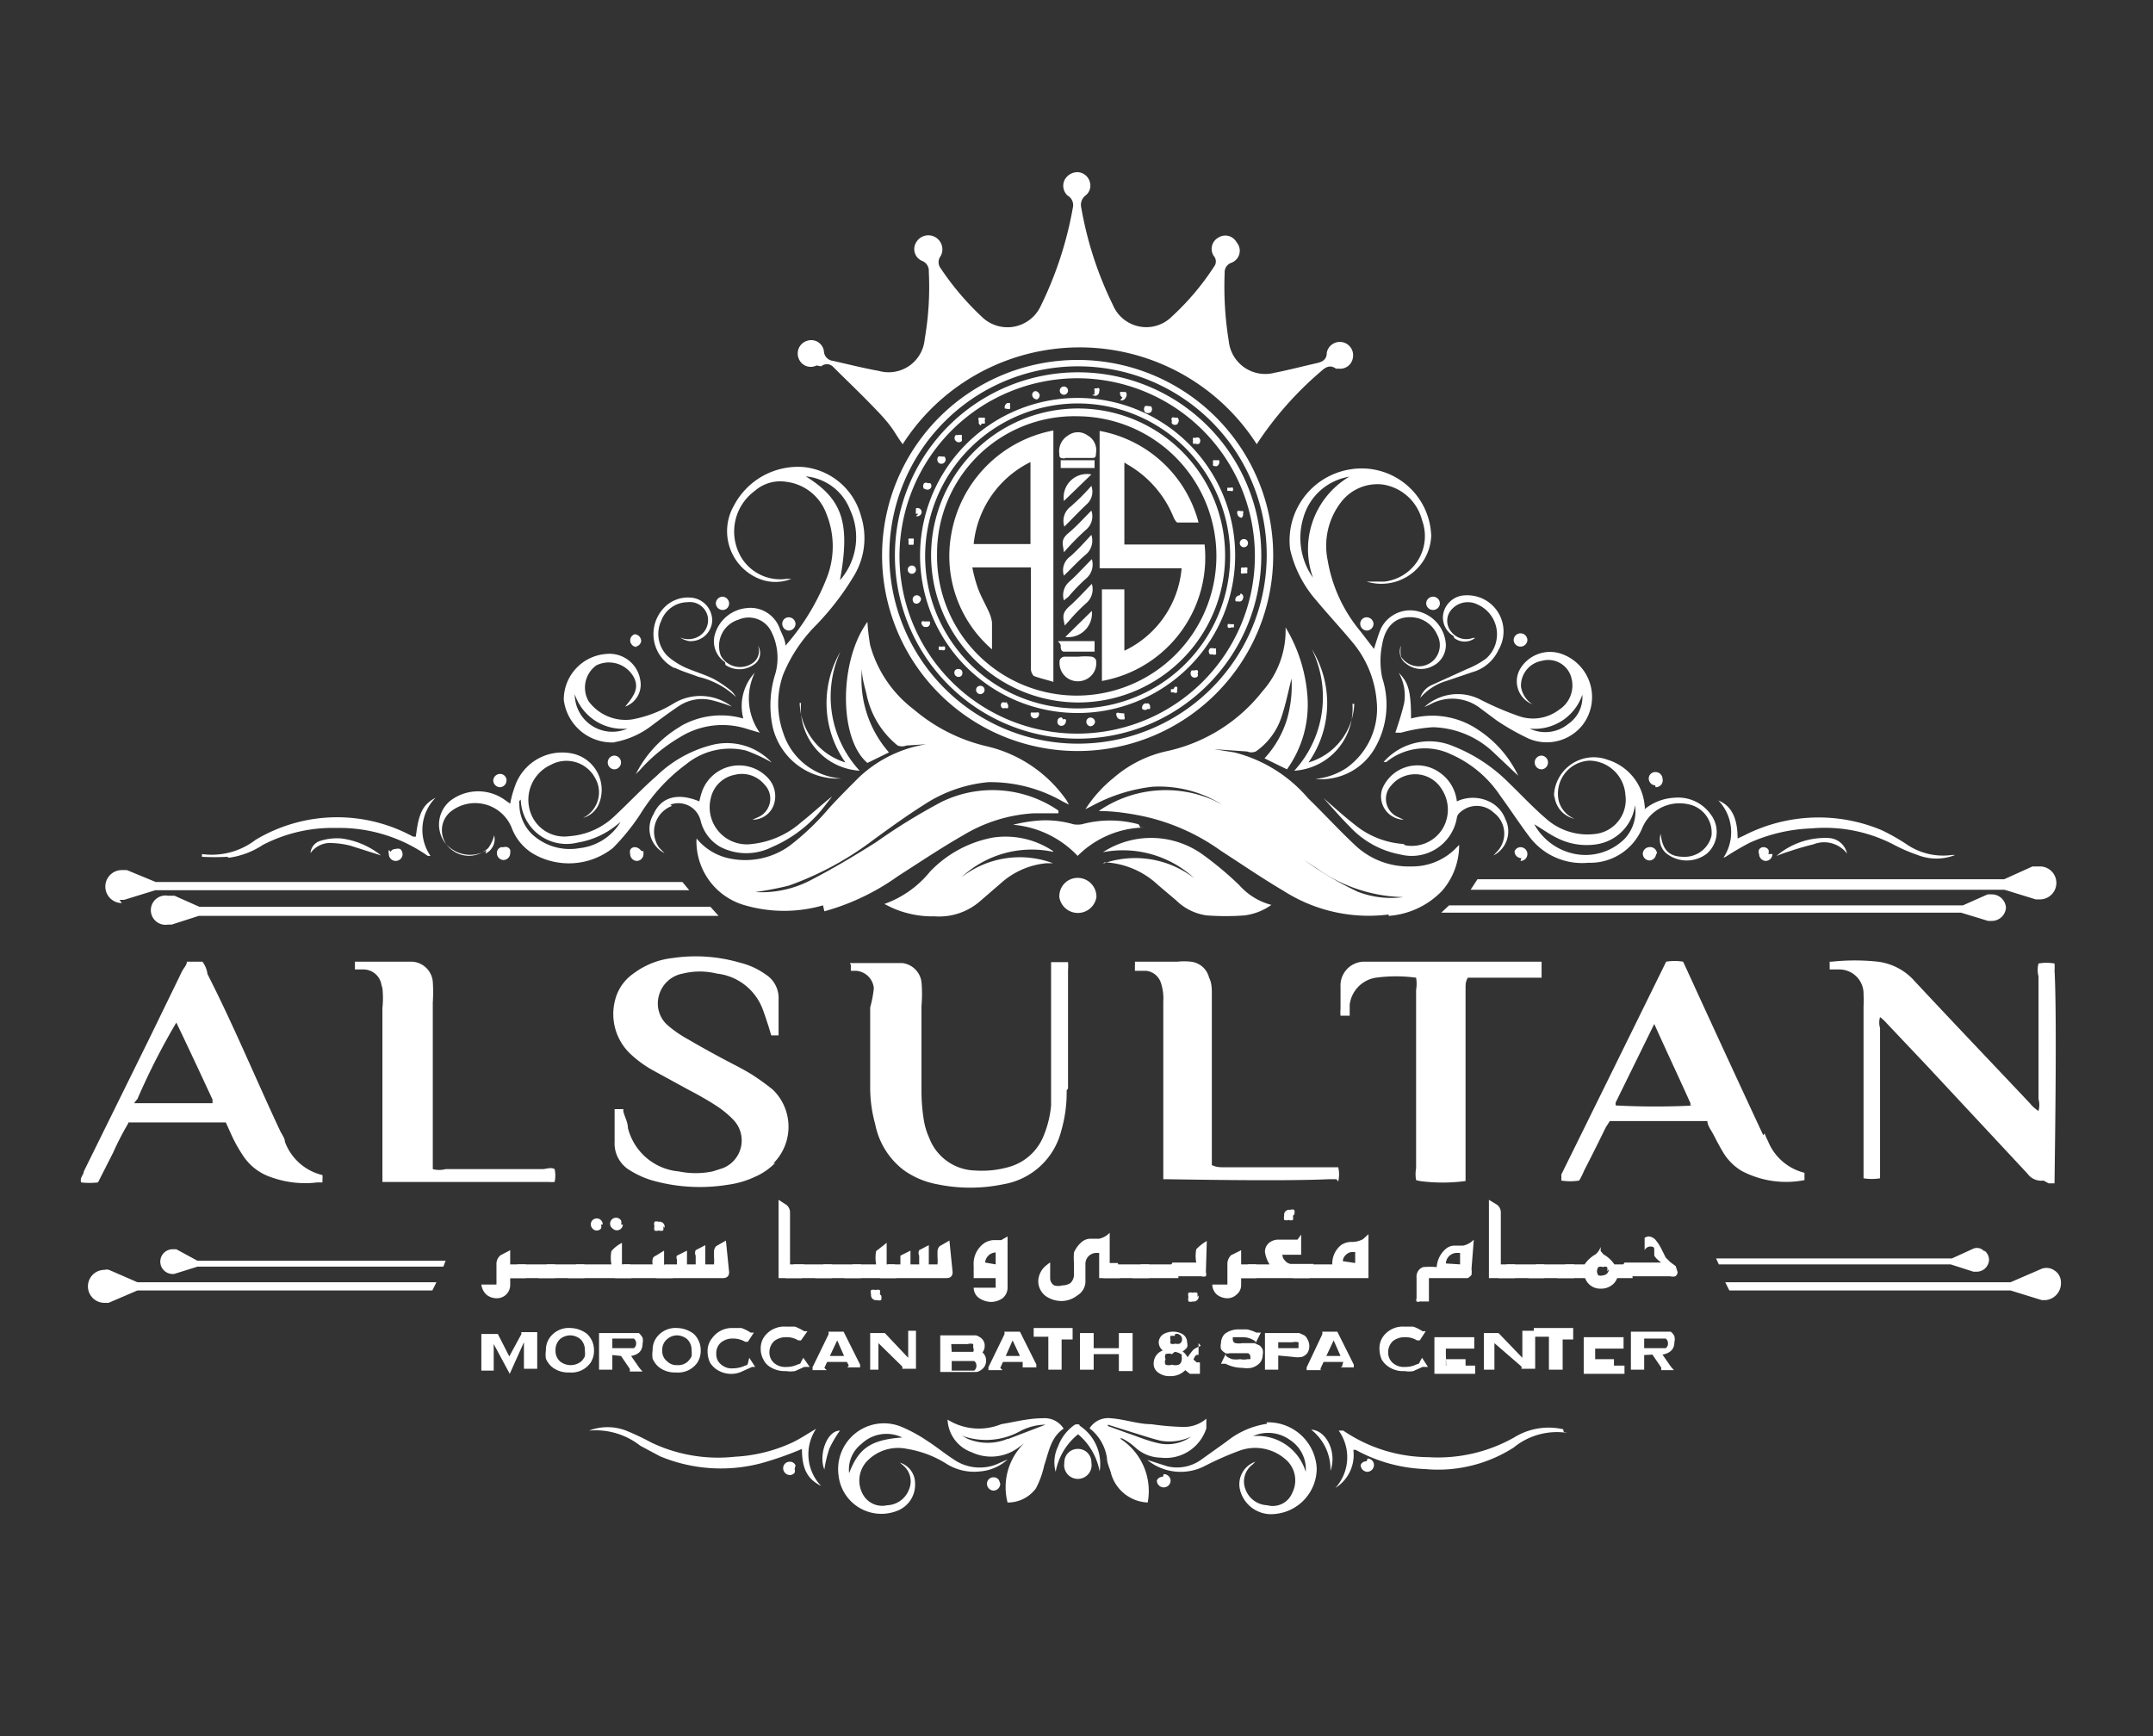 <svg id="Layer_1" data-name="Layer 1" xmlns="http://www.w3.org/2000/svg" xmlns:xlink="http://www.w3.org/1999/xlink" width="47.01" height="37.91" viewBox="0 0 47.01 37.91"><rect x="0" y="0" width="47.01" height="37.91" fill="#333333" stroke="none"/><defs><style>.cls-1{fill:none;}.cls-2{clip-path:url(#clip-path);}.cls-3{fill:#fff;}</style><clipPath id="clip-path"><rect id="SVGID" class="cls-1" x="1.07" y="1.64" width="44.57" height="34.55"/></clipPath></defs><g class="cls-2"><g class="cls-2"><path class="cls-3" d="M44.73,25.84l.13,0c0-.24.06-3.59,0-4.65a.89.89,0,0,0,0-.15,1,1,0,0,0-.35,0,.55.55,0,0,0,0,.28V24a.48.48,0,0,1,0,.26.77.77,0,0,1-.19-.17c-.84-.89-1.68-1.77-2.51-2.66A1.28,1.28,0,0,0,41,21,4.7,4.7,0,0,0,40,21s0,0-.05,0v.17l.23,0a.53.53,0,0,1,.51.55,2.09,2.09,0,0,1,0,.25c0,1.16,0,2.33,0,3.49,0,.09,0,.18,0,.27a1.1,1.1,0,0,0,.36,0c0-.1,0-.19,0-.28v-3a.42.42,0,0,1,0-.24,1,1,0,0,1,.15.14l.88.93,2.19,2.35a.37.37,0,0,0,.35.15"/><path class="cls-3" d="M16.88,25.41a1.13,1.13,0,0,0,0-1.61,5.09,5.09,0,0,0-.47-.34c-.18-.11-.36-.2-.55-.3s-.54-.29-.81-.45a2.59,2.59,0,0,1-.47-.32.63.63,0,0,1-.2-.62.66.66,0,0,1,.53-.51,1.54,1.54,0,0,1,.74,0,1.21,1.21,0,0,1,1,.77c.05.13.09.26.13.38l.06.2H17c0-.06,0-.12,0-.18s0-.4,0-.6a.61.61,0,0,0-.28-.55,1.64,1.64,0,0,0-.57-.26,3.44,3.44,0,0,0-1.46-.1,1.74,1.74,0,0,0-.86.34,1,1,0,0,0-.4.58A1.2,1.2,0,0,0,13.75,23a2.48,2.48,0,0,0,.52.38l.75.41c.21.11.41.22.61.35a2.11,2.11,0,0,1,.37.3.65.65,0,0,1-.22,1.07l-.22.07a1.84,1.84,0,0,1-.74,0,1.26,1.26,0,0,1-1.11-.95c0-.12-.07-.24-.1-.36l0-.05-.19,0c0,.24,0,.48,0,.71a.68.68,0,0,0,.34.63,1.94,1.94,0,0,0,.53.23,3.81,3.81,0,0,0,1.61.08,2,2,0,0,0,.58-.17,1.39,1.39,0,0,0,.45-.31"/><path class="cls-3" d="M23.32,23.77c0-.86,0-1.72,0-2.59a1.11,1.11,0,0,0,0-.17h-.37c0,.11,0,.2,0,.3v2.35c0,.16,0,.32,0,.48a2.23,2.23,0,0,1-.15.63,1.15,1.15,0,0,1-.76.71,2.14,2.14,0,0,1-.75.08,1.1,1.1,0,0,1-1-.71,1.52,1.52,0,0,1-.12-.4,4,4,0,0,1-.05-.6c0-.63,0-1.26,0-1.88a3.07,3.07,0,0,0,0-.53.48.48,0,0,0-.42-.41l-.15,0h-.92s0,0-.05,0,0,0,0,.07a.44.44,0,0,0,0,.1l.12,0a.42.42,0,0,1,.38.38A2.56,2.56,0,0,1,19,22c0,.59,0,1.18,0,1.76a3,3,0,0,0,.11.79,1.66,1.66,0,0,0,.62,1,1.82,1.82,0,0,0,.73.31,3.54,3.54,0,0,0,1.45,0,1.57,1.57,0,0,0,1.26-1.16,3,3,0,0,0,.12-.89"/><path class="cls-3" d="M2.8,24.51c.27,0,1.92,0,2.13,0l.15.33a3.25,3.25,0,0,0,.21.37,1.18,1.18,0,0,0,.64.5,2.18,2.18,0,0,0,1,.11l.11,0a.39.39,0,0,0,0-.06.41.41,0,0,0,0-.1,1.16,1.16,0,0,1-.82-.73c0-.08-.07-.16-.11-.25-.53-1.13-1-2.27-1.58-3.41A.56.56,0,0,0,4.42,21H4.08c0,.08-.08.15-.11.22L3.25,22.7,1.83,25.58c0,.07-.09.13-.06.24a1.53,1.53,0,0,0,.37,0l.33-.65a6.42,6.42,0,0,1,.33-.64M3,24a15,15,0,0,1,.85-1.67h0c.27.56.53,1.12.79,1.68,0,0,0,0,0,.08l0,0c-.29,0-1.51,0-1.71,0A.57.57,0,0,1,3,24"/><path class="cls-3" d="M38.5,24.79c-.55-1.18-1.09-2.35-1.63-3.53L36.75,21a1.15,1.15,0,0,0-.37,0q-1.14,2.32-2.29,4.65a.93.93,0,0,1,0,.13,1.27,1.27,0,0,0,.39,0,1.51,1.51,0,0,0,.11-.22c.16-.31.32-.63.47-.94l.09-.14c.32,0,1.93,0,2.13,0,0,.1.09.21.14.31s.14.27.22.4a1.18,1.18,0,0,0,.39.38,2.08,2.08,0,0,0,1.37.2v-.16a1.16,1.16,0,0,1-.8-.7,1.11,1.11,0,0,1-.07-.16M37,24.14a16.45,16.45,0,0,1-1.72,0,.15.15,0,0,1,0-.07l.84-1.71s0,0,0,0l0,0c.26.58.53,1.15.79,1.73,0,0,0,0,0,.05"/><path class="cls-3" d="M31,25.79a3.76,3.76,0,0,0,1,0c0-.08,0-.17,0-.26V21.58c0-.08,0-.15.05-.23h1.41l.2,0V21h-.23Q31.7,21,30,21h-.23a.52.52,0,0,0-.5.55c0,.16,0,.32,0,.48a.8.8,0,0,0,0,.15h.2c0-.09,0-.17,0-.24a.68.68,0,0,1,.57-.59,3.24,3.24,0,0,1,.88,0,.8.8,0,0,1,0,.27v3.89a.74.74,0,0,0,0,.26"/><path class="cls-3" d="M8.35,21.58a2,2,0,0,1,0,.43c0,.71,0,1.43,0,2.15v1.46c0,.06,0,.13,0,.19h3.61a1,1,0,0,0,.15,0,.65.65,0,0,0,0-.28c-.08-.05-.18,0-.27,0H9.73a.55.55,0,0,1-.28,0c0-.09,0-.18,0-.27V22.52c0-.21,0-.42,0-.63a3.44,3.44,0,0,0,0-.45A.48.48,0,0,0,9,21L8.8,21h-1l-.05,0v.17l.2,0a.4.4,0,0,1,.38.34"/><path class="cls-3" d="M29.22,25.8a.67.67,0,0,0,0-.31H26.74c-.09,0-.19,0-.28-.05V22c0-.1,0-.2,0-.3s0-.24-.06-.35A.46.46,0,0,0,26,21a1.36,1.36,0,0,0-.29,0h-.93a.34.34,0,0,1,0,.08s0,.07,0,.12l.25,0a.38.38,0,0,1,.32.27,1.07,1.07,0,0,1,.05.4c0,.33,0,.67,0,1,0,.87,0,1.74,0,2.61,0,.09,0,.19,0,.27.24,0,2.55.05,3.62,0l.16,0"/><path class="cls-3" d="M17.93,8a.19.19,0,0,1,.25,0c.32.32.65.63,1,1s.35.46.53.7a4.59,4.59,0,0,1,7.73,0l0,0a7.47,7.47,0,0,1,1.39-1.58c.1-.09.2-.17.34-.07h.06a.28.28,0,0,0,.31-.24.29.29,0,0,0-.24-.34.29.29,0,0,0-.33.23c0,.15-.09.2-.22.23-.31.07-.61.15-.92.21a.8.8,0,0,1-1-.69,7.41,7.41,0,0,1-.09-1.49.22.22,0,0,1,.14-.22A.28.28,0,0,0,27,5.29a.28.28,0,0,0-.4-.1.28.28,0,0,0-.09.41.18.18,0,0,1,0,.22,5.66,5.66,0,0,1-.92,1.09.79.79,0,0,1-1.29-.25,7.86,7.86,0,0,1-.69-2.12.26.26,0,0,1,.09-.27.27.27,0,0,0,.1-.28.29.29,0,0,0-.26-.23.32.32,0,0,0-.29.16.29.29,0,0,0,.06.35.24.24,0,0,1,.12.24,8.07,8.07,0,0,1-.71,2.18.8.8,0,0,1-1.28.23,6.08,6.08,0,0,1-.9-1.06.22.22,0,0,1,0-.27A.29.29,0,1,0,20,5.3a.28.28,0,0,0,.14.4.23.23,0,0,1,.14.23,6.69,6.69,0,0,1-.09,1.48.79.79,0,0,1-1,.69c-.33-.06-.65-.14-1-.22a.22.22,0,0,1-.2-.21.28.28,0,0,0-.36-.23.29.29,0,0,0-.19.39.28.28,0,0,0,.39.15"/><path class="cls-3" d="M30.32,20a1.79,1.79,0,0,0,1.17-.55,1.52,1.52,0,0,0,.37-1l-.05.05a1.33,1.33,0,0,1-1,.42,1.7,1.7,0,0,1-1.25-.49c-.34-.32-.65-.66-1-1a3.12,3.12,0,0,0-1.61-1l-.44-.07v0l.72.05a.25.25,0,0,0,.19,0,1.48,1.48,0,0,0,.56-.75c.1-.3.16-.61.22-.84a2.64,2.64,0,0,1-.1.89,2.2,2.2,0,0,1-.49.85l.49.24a2.42,2.42,0,0,0,.45-1.56,3.39,3.39,0,0,0-.48-1.54,2,2,0,0,1-.5,1.39,3.63,3.63,0,0,1-2.08,1.31,2.64,2.64,0,0,0-1.18.59,2.87,2.87,0,0,0-.61.68l.14-.07a3.64,3.64,0,0,1,1.32-.42,2.6,2.6,0,0,1,1.54.4c.4.24.78.52,1.17.78s.58.41.88.6a3.37,3.37,0,0,0,1.89.63,2,2,0,0,1-1-.12A7.2,7.2,0,0,1,28,18.4a10.28,10.28,0,0,0-1.49-.92,2.58,2.58,0,0,0-2.52.23c.33,0,.67.05,1,.12a4.57,4.57,0,0,1,1.67.75c.45.29.9.6,1.36.87a3.45,3.45,0,0,0,2.3.52"/><path class="cls-3" d="M18,19.9a5.09,5.09,0,0,0,1.61-.77c.47-.3.93-.61,1.42-.89a3.35,3.35,0,0,1,1.54-.48c.18,0,.36,0,.54,0,0-.05,0-.06,0-.06a2.54,2.54,0,0,0-2.55-.19,13.05,13.05,0,0,0-1.43.88c-.46.29-.91.56-1.39.81a2.32,2.32,0,0,1-1.25.28,7,7,0,0,0,.73-.14,6.85,6.85,0,0,0,1.85-1c.37-.27.73-.53,1.11-.77a3.06,3.06,0,0,1,1.4-.49,3.16,3.16,0,0,1,1.62.42l.14.07-.05-.09a2.93,2.93,0,0,0-1.73-1.18,3.78,3.78,0,0,1-1.61-.81A2.64,2.64,0,0,1,19,14.09a4.43,4.43,0,0,1-.06-.51c-.62.85-.63,2.55,0,3.08l.47-.23a2.42,2.42,0,0,1-.59-1.82c0,.2.06.38.1.55a1.93,1.93,0,0,0,.68,1.12.26.26,0,0,0,.19,0l.77-.05,0,0H20.4a2.77,2.77,0,0,0-1.65.75c-.22.22-.44.44-.65.67a5.56,5.56,0,0,1-.86.82,1.66,1.66,0,0,1-1.29.28,1.25,1.25,0,0,1-.74-.44.85.85,0,0,0,0,.16,1.45,1.45,0,0,0,1.06,1.3,3.07,3.07,0,0,0,1.7,0"/><path class="cls-3" d="M23.54,16.4a4.27,4.27,0,1,0-4.28-4.3,4.27,4.27,0,0,0,4.28,4.3M23.61,8a4.12,4.12,0,1,1-4.19,4,4.12,4.12,0,0,1,4.19-4"/><path class="cls-3" d="M15.84,14.52a.54.54,0,0,0,.61,0,.3.3,0,0,0,.1-.42.32.32,0,0,1-.09.36.48.48,0,0,1-.72-.14.6.6,0,0,1,.39-.79.55.55,0,0,1,.7.24,1.28,1.28,0,0,1,.1.94,2.28,2.28,0,0,0-.06,1.16A1.46,1.46,0,0,0,18.37,17a1.44,1.44,0,0,1-1.27-1,1.91,1.91,0,0,1,0-1.27,3.3,3.3,0,0,1,.72-1.08,5.94,5.94,0,0,0,.84-1.1,1.59,1.59,0,0,0,.14-1.28,1.45,1.45,0,0,0-1.24-1.07,1.58,1.58,0,0,0-1.54.85,1.12,1.12,0,0,0,.56,1.59.94.94,0,0,0,.7,0h-.1a1,1,0,0,1-.95-.4,1.1,1.1,0,0,1,.25-1.52.84.84,0,0,1,.68-.2,1.07,1.07,0,0,1,.88.69,1.89,1.89,0,0,1,0,1.44,5,5,0,0,1-.89,1.45h0c0-.12-.07-.24-.12-.36a.68.68,0,0,0-.74-.46.8.8,0,0,0-.69.61.55.55,0,0,0,.23.57m1.73-4.06a1.15,1.15,0,0,1,1,.73,1.42,1.42,0,0,1-.22,1.54c.23-1.25.06-1.77-.75-2.27"/><path class="cls-3" d="M28.17,12a2.56,2.56,0,0,0,.57,1.11c.25.3.52.59.77.89a2.29,2.29,0,0,1,.55,1.32,1.59,1.59,0,0,1-.66,1.45,1.5,1.5,0,0,1-.68.24A1.35,1.35,0,0,0,30,16.37a1.89,1.89,0,0,0,.18-1.57,1.8,1.8,0,0,1,0-.73c.07-.41.31-.62.67-.59a.64.64,0,0,1,.53.38.47.47,0,0,1-.07.55.46.46,0,0,1-.52.1.48.48,0,0,1-.2-.17.67.67,0,0,1,0-.24.32.32,0,0,0,.11.39.52.52,0,0,0,.57.06.51.51,0,0,0,.3-.47.79.79,0,0,0-.57-.72.71.71,0,0,0-.85.37c-.06.14-.1.29-.15.44l-.3-.39a3.26,3.26,0,0,1-.71-1.54,1.56,1.56,0,0,1,.32-1.31,1,1,0,0,1,.88-.35,1.05,1.05,0,0,1,.86.78,1,1,0,0,1-.82,1.34c-.13,0-.25,0-.39,0a1.09,1.09,0,0,0,1.41-1,1.52,1.52,0,0,0-1.77-1.45A1.57,1.57,0,0,0,28.17,12m.58.72a1.51,1.51,0,0,1-.29-1.42,1.25,1.25,0,0,1,1-.89,1.84,1.84,0,0,0-.75,2.31"/><path class="cls-3" d="M10.6,18.64a.35.35,0,0,0,.19-.4.78.78,0,0,1-.13.28.61.61,0,0,1-.84,0,.53.53,0,0,1,0-.78.86.86,0,0,1,1.35.33,1.12,1.12,0,0,0,.45.56,1.55,1.55,0,0,0,1.76-.11,4.74,4.74,0,0,0,.6-.74,3.88,3.88,0,0,1,1-1.09,1.51,1.51,0,0,1,1.31-.3,3.57,3.57,0,0,1,.56.26,1.34,1.34,0,0,0-1.35-.37,2.69,2.69,0,0,0-1.16.66c-.32.28-.61.59-.91.87a1.59,1.59,0,0,1-1,.45.78.78,0,0,1-.86-.56.84.84,0,0,1,.46-1A.71.71,0,0,1,13,17a.62.62,0,0,1-.27.86v0a.53.53,0,0,0,.36-.34.81.81,0,0,0-.57-1.06,1.09,1.09,0,0,0-1.28.72,2.24,2.24,0,0,0-.1.37l-.1-.07a1,1,0,0,0-1.2,0,.67.67,0,0,0-.14.9.7.7,0,0,0,.92.19m.75-1.11s0,0,0-.06a1,1,0,0,0,1.24,1,1.82,1.82,0,0,0,.85-.38l.09-.07a1.2,1.2,0,0,1-.89.57,1.21,1.21,0,0,1-1.06-.32.92.92,0,0,1-.26-.64.17.17,0,0,1,0-.07"/><path class="cls-3" d="M33.94,17.34a.56.56,0,0,0,.44.54.59.59,0,0,1-.34-.37.72.72,0,0,1,.67-.9.8.8,0,0,1,.78.75.75.75,0,0,1-.65.85,1.36,1.36,0,0,1-1.09-.34c-.28-.24-.54-.52-.81-.78a3.54,3.54,0,0,0-1.22-.8,1.33,1.33,0,0,0-1.51.35l.06,0a1.33,1.33,0,0,1,1.43-.16,2.5,2.5,0,0,1,1.06.9c.22.3.42.61.64.9a1.44,1.44,0,0,0,1.28.56,1.23,1.23,0,0,0,1.17-.74.88.88,0,0,1,1-.54.63.63,0,0,1,.52.69.6.6,0,0,1-.6.46c-.33,0-.47-.15-.51-.5a.4.4,0,0,0,.13.43.72.72,0,0,0,.88,0,.63.63,0,0,0,.08-.86.87.87,0,0,0-.79-.36,1.12,1.12,0,0,0-.65.25.17.17,0,0,0,0-.08,1.15,1.15,0,0,0-.81-1,.87.87,0,0,0-1.17.84m1.77.15a.88.88,0,0,1-.23.74,1.21,1.21,0,0,1-1.07.33A1.3,1.3,0,0,1,33.5,18c.17.1.32.21.48.29a1.43,1.43,0,0,0,.86.15,1,1,0,0,0,.87-1"/><path class="cls-3" d="M23,18.59a1.86,1.86,0,0,0-1.32-.3,2.54,2.54,0,0,0-1.37.74,2.26,2.26,0,0,1-1,.71l.16.08a2.17,2.17,0,0,0,.94.19,1.36,1.36,0,0,0,1-.34l.44-.38a1.73,1.73,0,0,1,1-.44h.14a2.07,2.07,0,0,0-2,.31,2.25,2.25,0,0,1,2-.56"/><path class="cls-3" d="M24.12,18.83a1.83,1.83,0,0,1,1.17.5l.39.33a1.18,1.18,0,0,0,.67.33,5.62,5.62,0,0,0,.82,0,1.28,1.28,0,0,0,.59-.23,1.41,1.41,0,0,1-.7-.43,7.28,7.28,0,0,0-.8-.67,1.93,1.93,0,0,0-2.08-.11l-.1.06a2.3,2.3,0,0,1,2,.57,2.11,2.11,0,0,0-2-.32"/><path class="cls-3" d="M13.4,16.21a1.89,1.89,0,0,0,.81-.35c.2-.15.4-.3.61-.44a.91.91,0,0,1,.72-.13,3.73,3.73,0,0,1,.44.14l0,0a1.13,1.13,0,0,0-1.27-.07,2.65,2.65,0,0,1-.91.35,1,1,0,0,1-.95-.4.6.6,0,0,1,.17-.78.62.62,0,0,1,.83.28c.1.22,0,.38-.2.62a.51.51,0,0,0,.33-.58.68.68,0,0,0-.74-.57,1,1,0,0,0-.93,1,1.06,1.06,0,0,0,1.13.93m.26-.3a.82.82,0,0,1-1.15-.75,1.1,1.1,0,0,0,1.15.75"/><path class="cls-3" d="M33.19,14.61a.54.54,0,0,0,.27.77.56.56,0,0,1-.25-.39.55.55,0,0,1,.46-.56.52.52,0,0,1,.64.37.63.63,0,0,1-.27.7.94.94,0,0,1-.87.14,6.55,6.55,0,0,1-.86-.37,1.08,1.08,0,0,0-1.21.17l.13-.06a1,1,0,0,1,1.11.1l.35.26a5.28,5.28,0,0,0,.69.39,1,1,0,0,0,1.16-.28,1,1,0,0,0-.47-1.58.76.76,0,0,0-.88.34m1.36.56a.71.71,0,0,1-.31.64.79.79,0,0,1-.84.1,1.1,1.1,0,0,0,1.15-.74"/><path class="cls-3" d="M30.64,18.43A1.88,1.88,0,0,1,29.57,18c-.23-.18-.45-.38-.67-.57l0,0c.19.21.38.43.58.63a2,2,0,0,0,1.1.6,1,1,0,0,0,1.23-.8.17.17,0,0,1,.06-.11.54.54,0,0,1,.75,0,.57.57,0,0,1,.1.81l-.11.12a.59.59,0,0,0,.26-.79.69.69,0,0,0-.36-.39.82.82,0,0,0-.7,0,.88.88,0,0,0-.39-.64.83.83,0,0,0-1.24.37.51.51,0,0,0,.47.67l-.13-.06a.43.43,0,0,1-.15-.68.68.68,0,0,1,1.12.09.81.81,0,0,1,0,.86.79.79,0,0,1-.8.35"/><path class="cls-3" d="M14.64,17.57a.5.5,0,0,1,.66.36.9.9,0,0,0,.44.57,1.24,1.24,0,0,0,1.11,0A2.89,2.89,0,0,0,18,17.61l.17-.22c-.23.18-.44.38-.67.56a1.93,1.93,0,0,1-1.08.48.81.81,0,0,1-.9-1,.66.66,0,0,1,.52-.51.64.64,0,0,1,.65.21.44.44,0,0,1-.15.72l-.11.05a.49.49,0,0,0,.46-.31.58.58,0,0,0-.13-.61.86.86,0,0,0-1.43.3,1.8,1.8,0,0,0-.06.22c-.48-.2-.84-.09-1,.28a.6.6,0,0,0,.24.85l-.11-.11a.6.6,0,0,1,.27-.92"/><path class="cls-3" d="M5,18.73a1.8,1.8,0,0,0,.74-.28,3.3,3.3,0,0,1,1.6-.37,3.36,3.36,0,0,1,2,.61l.06,0a1,1,0,0,1,.11-1.27c-.28.15-.37.34-.43.85l-.06,0a3.46,3.46,0,0,0-3.44.07,1.57,1.57,0,0,1-1.17.31v.06a5.21,5.21,0,0,0,.55,0"/><path class="cls-3" d="M37.68,18.71a6,6,0,0,1,.53-.31,3.6,3.6,0,0,1,1.34-.31,3.26,3.26,0,0,1,1.79.35,3.54,3.54,0,0,0,.53.23,1.11,1.11,0,0,0,.82,0h-.07a1.41,1.41,0,0,1-1-.24,4.54,4.54,0,0,0-.53-.3,3.56,3.56,0,0,0-3,.11l-.15.07c0-.47-.15-.72-.42-.83a1,1,0,0,1,.11,1.25"/><path class="cls-3" d="M24.86,18a2.37,2.37,0,0,0-1.24,0,.54.54,0,0,1-.18,0,2.18,2.18,0,0,0-.88-.07,3.39,3.39,0,0,0-.44.08,2.2,2.2,0,0,1,1.41.68A2.11,2.11,0,0,1,25,18.07l-.1,0"/><path class="cls-3" d="M30.47,16l.12,0a3.42,3.42,0,0,1,.7-.12,2,2,0,0,1,1.31.54l.55.52a2.45,2.45,0,0,0-.87-1,1.78,1.78,0,0,0-1.47-.25c0-.6-.06-.79-.27-1a1,1,0,0,1,.12.66c-.05.22-.12.43-.19.64"/><path class="cls-3" d="M14.88,15.85a2.52,2.52,0,0,0-1,1.06.46.46,0,0,1,.07-.07,3.64,3.64,0,0,1,.91-.75,1.75,1.75,0,0,1,1.46-.17l.27.08a1.29,1.29,0,0,1-.11-1.31,1.07,1.07,0,0,0-.25,1,1.77,1.77,0,0,0-1.39.18"/><path class="cls-3" d="M23.13,19.59a.41.41,0,0,0,.81,0,.41.41,0,0,0-.41-.42.4.4,0,0,0-.4.41"/><path class="cls-3" d="M31.75,13.93a.37.37,0,0,0,.46,0l-.05,0a.41.41,0,0,1-.46-.12.37.37,0,0,1-.05-.44.47.47,0,0,1,.61-.17.71.71,0,0,1,.19,1.18,1.88,1.88,0,0,1-.42.23l-.77.35a.46.46,0,0,0-.25.28,1.21,1.21,0,0,1,.57-.37l.56-.19a.89.89,0,0,0,.58-.49A.79.79,0,0,0,32,13a.5.5,0,0,0-.49.42.47.47,0,0,0,.23.47"/><path class="cls-3" d="M14.73,14.58c.16.08.34.13.52.2a1.78,1.78,0,0,1,.82.44.64.64,0,0,0-.1-.13,2.55,2.55,0,0,0-.38-.26c-.2-.1-.41-.16-.62-.25a1.62,1.62,0,0,1-.39-.25.68.68,0,0,1-.14-.78.62.62,0,0,1,.57-.4.4.4,0,0,1,.44.3.41.41,0,0,1-.24.47.45.45,0,0,1-.36,0,.5.5,0,0,0,.2.08.47.47,0,0,0,.5-.43.5.5,0,0,0-.47-.52.72.72,0,0,0-.57.21.83.83,0,0,0,.22,1.33"/><path class="cls-3" d="M29.57,15.37a1.39,1.39,0,0,1-1,1.28,2.25,2.25,0,0,0,.07-2.48,2.38,2.38,0,0,1-.38,2.66,1.36,1.36,0,0,0,1.27-1.46"/><path class="cls-3" d="M17.49,15.35a1.37,1.37,0,0,0,1.28,1.48,2.38,2.38,0,0,1-.42-2.6,2.24,2.24,0,0,0,.11,2.42,1.41,1.41,0,0,1-1-1.3"/><path class="cls-3" d="M7,18.36a.3.3,0,0,0-.22.27.52.52,0,0,1,.47-.22,1.84,1.84,0,0,1,.41.06l.66.21a1.74,1.74,0,0,0-.86-.37,1.21,1.21,0,0,0-.46.05"/><path class="cls-3" d="M40.33,18.64a.43.43,0,0,0-.4-.34,1.63,1.63,0,0,0-1.14.39l.16-.06c.21-.07.42-.14.64-.19a.63.63,0,0,1,.74.2"/><path class="cls-3" d="M14,18.58a.18.18,0,0,0-.13-.08h0a.11.11,0,0,0-.11.06.18.18,0,0,0,0,.09.15.15,0,0,0,.15.15.15.15,0,0,0,.14-.15v-.06h0"/><path class="cls-3" d="M11,18.5l-.06,0a.13.13,0,0,0-.09.13.15.15,0,0,0,.14.15.15.15,0,0,0,.15-.15.19.19,0,0,0,0-.07A.11.11,0,0,0,11,18.5"/><path class="cls-3" d="M8.49,18.56a.18.18,0,0,0,0,.09.15.15,0,0,0,.3,0,.16.16,0,0,0-.05-.11.18.18,0,0,0-.11,0,.11.11,0,0,0-.1.06"/><path class="cls-3" d="M38.61,18.65a.12.12,0,0,0,0-.1.13.13,0,0,0-.11-.05.11.11,0,0,0-.09.05.12.12,0,0,0,0,.1.15.15,0,0,0,.15.15.15.15,0,0,0,.14-.15"/><path class="cls-3" d="M23.54,16.13a4,4,0,1,0-4-4,4,4,0,0,0,4,4m0-7.87a3.88,3.88,0,1,1-3.9,3.86,3.89,3.89,0,0,1,3.9-3.86"/><path class="cls-3" d="M23.52,15.57a3.44,3.44,0,1,0-3.43-3.38,3.44,3.44,0,0,0,3.43,3.38m0-6.76a3.33,3.33,0,1,1-3.32,3.33,3.34,3.34,0,0,1,3.32-3.33"/><path class="cls-3" d="M23.54,15.34a3.21,3.21,0,1,0-3.21-3.2,3.22,3.22,0,0,0,3.21,3.2m0-6.25a3.05,3.05,0,1,1-3.08,3,3,3,0,0,1,3.08-3"/><path class="cls-3" d="M26.3,11.89H24.55V10.1h0l.08.05a2.34,2.34,0,0,1,1,1.16s.05.1.08.1h.46a2.74,2.74,0,0,0-2.16-2v3H25.8a2.2,2.2,0,0,1-1.25,1.8V12.87h-.49v2a2.74,2.74,0,0,0,2.24-3"/><path class="cls-3" d="M21.66,14.18v-.59a.83.83,0,0,0-.06-.21c-.08-.18-.18-.35-.25-.54a3.31,3.31,0,0,1-.12-.45h1.28v2.24a.26.26,0,0,0,.06.13c.13.05.27.08.43.13V9.4a2.79,2.79,0,0,0-2.23,2.27,2.69,2.69,0,0,0,.89,2.51m.84-4.09v1.79H21.26a2.24,2.24,0,0,1,1.24-1.79"/><path class="cls-3" d="M23.25,10h.58c.07,0,.1,0,.1-.1a.37.37,0,0,0-.18-.39.36.36,0,0,0-.43,0,.4.4,0,0,0-.19.4c0,.07,0,.1.12.1"/><path class="cls-3" d="M23.84,14.34a1.43,1.43,0,0,0-.29,0h-.32a.13.13,0,0,0-.09.07.4.4,0,0,0,.17.4.41.41,0,0,0,.45,0,.39.39,0,0,0,.17-.4.13.13,0,0,0-.09-.07"/><path class="cls-3" d="M23.73,12.62a.4.4,0,0,0,.11-.41c-.18.18-.32.34-.49.49a.39.39,0,0,0-.12.41l.1-.08a3.87,3.87,0,0,1,.4-.41"/><path class="cls-3" d="M23.84,12.75c-.18.18-.32.34-.49.49s-.14.24-.1.42c0,0,.06-.07.09-.1a3.68,3.68,0,0,1,.39-.4.4.4,0,0,0,.11-.41"/><path class="cls-3" d="M23.24,11.5c.16-.16.32-.33.49-.49a.37.37,0,0,0,.1-.4,4.78,4.78,0,0,1-.45.45.39.39,0,0,0-.14.44"/><path class="cls-3" d="M23.83,11.15c-.17.17-.32.34-.5.49s-.12.24-.1.42a5.6,5.6,0,0,1,.48-.49.38.38,0,0,0,.12-.42"/><path class="cls-3" d="M23.83,11.68c-.16.17-.3.33-.46.47a.37.37,0,0,0-.14.42c.17-.16.32-.33.49-.47a.4.4,0,0,0,.11-.42"/><path class="cls-3" d="M23.84,13.34l-.58.57a.52.52,0,0,0,.58-.57"/><path class="cls-3" d="M23.23,10.94l.6-.58a.51.51,0,0,0-.6.58"/><path class="cls-3" d="M23.16,14.13s0,.1.07.1h.67V14c-.23,0-.45,0-.67,0s-.09,0-.07.09"/><rect class="cls-3" x="23.16" y="10.05" width="0.74" height="0.17"/><path class="cls-3" d="M29.7,13.62a.15.15,0,0,0,.14.15.15.15,0,0,0,.15-.15.15.15,0,0,0-.15-.14.14.14,0,0,0-.14.14"/><path class="cls-3" d="M31.29,13.32a.15.15,0,0,0,.15-.14.15.15,0,1,0-.3,0,.15.15,0,0,0,.15.14"/><path class="cls-3" d="M33.2,14.12a.15.15,0,0,0,.15-.14.15.15,0,0,0-.3,0,.15.15,0,0,0,.15.14"/><path class="cls-3" d="M33.8,16.65a.15.15,0,0,0-.14-.15.15.15,0,1,0,0,.3.15.15,0,0,0,.14-.15"/><path class="cls-3" d="M36.15,17.19A.15.15,0,0,0,36.3,17a.15.15,0,0,0-.15-.14A.14.14,0,0,0,36,17a.15.15,0,0,0,.14.15"/><path class="cls-3" d="M36.18,18.65A.15.15,0,0,0,36,18.5h0a.15.15,0,0,0-.13.14.15.15,0,0,0,.15.15.15.15,0,0,0,.14-.15"/><path class="cls-3" d="M33.2,18.8a.15.15,0,0,0,0-.3.14.14,0,0,0-.13.09h0v0h0a.15.15,0,0,0,.15.15"/><path class="cls-3" d="M17.37,13.62a.15.15,0,0,0-.15-.14.14.14,0,0,0-.14.14.15.15,0,0,0,.14.15.15.15,0,0,0,.15-.15"/><path class="cls-3" d="M15.78,13.32a.14.14,0,0,0,.14-.14.15.15,0,0,0-.14-.15.15.15,0,0,0-.15.15.15.15,0,0,0,.15.14"/><path class="cls-3" d="M13.87,14.12A.14.14,0,0,0,14,14a.15.15,0,0,0-.14-.15h0a.14.14,0,0,0-.1.14.15.15,0,0,0,.15.14"/><path class="cls-3" d="M13.27,16.65a.15.15,0,0,0,.14.15.15.15,0,1,0,0-.3.15.15,0,0,0-.14.15"/><path class="cls-3" d="M10.92,17.19a.15.15,0,0,0,.14-.15.14.14,0,0,0-.14-.14.15.15,0,0,0-.15.14.15.15,0,0,0,.15.15"/><path class="cls-3" d="M23.23,8.62a.09.09,0,1,0,0-.18.09.09,0,0,0,0,.18"/><path class="cls-3" d="M22.62,8.73a.1.1,0,0,0,.08-.11.11.11,0,0,0-.09-.08h0a.08.08,0,0,0-.07.1.1.1,0,0,0,.1.08"/><path class="cls-3" d="M22,8.93H22a.1.1,0,0,0,.05,0,.08.08,0,0,0,0-.07h0a.07.07,0,0,0,0-.06H22a.1.1,0,0,0-.06.12.12.12,0,0,0,0,0"/><path class="cls-3" d="M21.43,9.25h.07a.07.07,0,0,0,0-.06.09.09,0,0,0,0-.07l-.06,0h-.07a.07.07,0,0,0,0,.06,0,0,0,0,0,0,.06.08.08,0,0,0,.05.05"/><path class="cls-3" d="M21,9.63a.11.11,0,0,0,0-.06.19.19,0,0,0,0-.07.11.11,0,0,0-.07,0l-.06,0a.09.09,0,0,0,0,.13.09.09,0,0,0,.13,0"/><path class="cls-3" d="M20.62,10.1a.09.09,0,0,0,0-.13l-.06,0a.11.11,0,0,0-.07,0,.1.1,0,0,0,0,.13.09.09,0,0,0,.13,0"/><path class="cls-3" d="M20.19,10.67a.09.09,0,0,0,.12,0,.08.08,0,0,0,0-.12h-.05a.09.09,0,0,0-.08,0,.1.1,0,0,0,0,.13"/><path class="cls-3" d="M20,11.27a.1.1,0,0,0,.12-.06A.09.09,0,0,0,20,11.1H20a.12.12,0,0,0,0,.05.17.17,0,0,0,0,.07l.05,0"/><path class="cls-3" d="M19.88,11.89a.09.09,0,0,0,.07,0l0-.06a.19.19,0,0,0,0-.07s0,0-.06,0h0l-.05,0a.09.09,0,0,0,0,.06.19.19,0,0,0,0,.07.06.06,0,0,0,.06,0"/><path class="cls-3" d="M20,12.44a.09.09,0,1,0-.18,0,.09.09,0,0,0,.18,0"/><path class="cls-3" d="M20,13h0a.09.09,0,0,0-.07.11.08.08,0,0,0,.1.07.11.11,0,0,0,.08-.11A.1.1,0,0,0,20,13"/><path class="cls-3" d="M20.25,13.57h-.07a.06.06,0,0,0-.05,0,.06.06,0,0,0,0,.07.12.12,0,0,0,.05.05h.07a.09.09,0,0,0,.05-.12.07.07,0,0,0,0,0"/><path class="cls-3" d="M20.55,14.12h0l0,0a.08.08,0,0,0-.05,0,.15.15,0,0,0,0,.07.07.07,0,0,0,.06,0,.06.06,0,0,0,.07,0,.1.1,0,0,0,0,0,.09.09,0,0,0,0-.07.07.07,0,0,0-.05,0"/><path class="cls-3" d="M20.87,14.62a.09.09,0,1,0,.12.14.1.1,0,0,0,0-.13.11.11,0,0,0-.13,0"/><path class="cls-3" d="M21.34,15a.09.09,0,0,0,0,.13.09.09,0,0,0,.13,0,.09.09,0,0,0,0-.13.1.1,0,0,0-.13,0"/><path class="cls-3" d="M22,15.34h-.07a.07.07,0,0,0-.05,0,.08.08,0,0,0,0,.12.09.09,0,0,0,.07,0,.07.07,0,0,0,.06,0,.17.17,0,0,0,0-.07.13.13,0,0,0-.05-.06"/><path class="cls-3" d="M22.59,15.56h-.08a.1.1,0,0,0,0,0,.09.09,0,1,0,.17.07.08.08,0,0,0,0-.07.08.08,0,0,0-.05,0"/><path class="cls-3" d="M23.19,15.67a.08.08,0,0,0-.1.07.09.09,0,0,0,.07.11.1.1,0,0,0,.11-.08.07.07,0,0,0,0-.06.07.07,0,0,0-.06,0"/><path class="cls-3" d="M23.81,15.67a.09.09,0,0,0-.09.09.1.1,0,0,0,.09.1.11.11,0,0,0,.1-.1.1.1,0,0,0-.1-.09"/><path class="cls-3" d="M24.44,15.57h0a.07.07,0,0,0-.06,0,.07.07,0,0,0,0,.06.1.1,0,0,0,.11.08l.06,0a.08.08,0,0,0,0-.07s0,0,0-.06h0"/><path class="cls-3" d="M25.08,15.36H25a.1.1,0,0,0-.06.12.09.09,0,0,0,.12,0,.1.1,0,0,0,.05,0,.2.2,0,0,0,0-.07.1.1,0,0,0-.05-.06"/><path class="cls-3" d="M25.62,15.05h0l0,0-.05,0a.15.15,0,0,0,0,.07s0,0,.06,0a.06.06,0,0,0,.07,0,.1.1,0,0,0,0-.05.09.09,0,0,0,0-.07.07.07,0,0,0-.05,0"/><path class="cls-3" d="M26.09,14.64l-.07,0a.1.1,0,0,0,0,.13.09.09,0,0,0,.13,0,.07.07,0,0,0,0-.06.07.07,0,0,0,0-.07.06.06,0,0,0-.06,0"/><path class="cls-3" d="M26.5,14.16a.11.11,0,0,0-.08,0,.09.09,0,0,0,0,.13s0,0,.06,0a.09.09,0,0,0,.07,0,.14.14,0,0,0,0-.07.21.21,0,0,0,0-.06l-.05,0"/><path class="cls-3" d="M26.86,13.63l0,0h0a.07.07,0,0,0-.05,0,.09.09,0,0,0,0,.07.07.07,0,0,0,0,0,.06.06,0,0,0,.07,0s0,0,.06,0a.15.15,0,0,0,0-.07l-.05,0"/><path class="cls-3" d="M27.07,13h0a.1.1,0,0,0-.09.06.09.09,0,0,0,0,.07.08.08,0,0,0,.05,0,.08.08,0,0,0,.11-.06.08.08,0,0,0-.05-.11"/><path class="cls-3" d="M27.17,12.4a.08.08,0,0,0-.07,0,.09.09,0,0,0,0,.06.07.07,0,0,0,0,.06.07.07,0,0,0,.06,0h.07a.09.09,0,0,0,0-.06.08.08,0,0,0,0-.07l-.06,0"/><path class="cls-3" d="M27.07,11.86a.09.09,0,1,0,.09-.09.09.09,0,0,0-.09.09"/><path class="cls-3" d="M27.07,11.32a.08.08,0,0,0,.07-.1.06.06,0,0,0,0-.06l-.06,0h0a.09.09,0,0,0-.06,0,.1.1,0,0,0,0,.07.09.09,0,0,0,.11.07"/><path class="cls-3" d="M26.8,10.72h.07a.07.07,0,0,0,.05,0,.17.17,0,0,0,0-.07.08.08,0,0,0-.05,0h-.07a.12.12,0,0,0,0,0,.17.17,0,0,0,0,.07l.05.05"/><path class="cls-3" d="M26.5,10.18h.07a.1.1,0,0,0,.05-.06.17.17,0,0,0,0-.07l-.06,0h-.07a.07.07,0,0,0,0,.06.07.07,0,0,0,0,.06.08.08,0,0,0,.05,0"/><path class="cls-3" d="M26.11,9.69a.08.08,0,0,0,.07,0,.09.09,0,0,0,0-.13.09.09,0,0,0-.07,0l-.06,0a.09.09,0,0,0,0,.06.14.14,0,0,0,0,.07l.06,0"/><path class="cls-3" d="M25.71,9.25a.09.09,0,0,0,0-.13l-.06,0h0a.07.07,0,0,0-.06,0,.06.06,0,0,0,0,.07.07.07,0,0,0,0,.06.09.09,0,0,0,.13,0"/><path class="cls-3" d="M25,9a.11.11,0,0,0,.13,0,.1.1,0,0,0,0-.13h-.05a.12.12,0,0,0-.08,0A.11.11,0,0,0,25,9"/><path class="cls-3" d="M24.46,8.74a.1.1,0,0,0,.12-.06.1.1,0,0,0,0-.12h-.07a.08.08,0,0,0-.05,0,.1.1,0,0,0,.05.12"/><path class="cls-3" d="M23.85,8.62A.09.09,0,0,0,24,8.55h0a.1.1,0,0,0,0-.07.05.05,0,0,0-.05,0h0l-.05,0a.08.08,0,0,0,0,.06.17.17,0,0,0,0,.07.09.09,0,0,0,.06,0"/><path class="cls-3" d="M32.11,19.43H43.77l.68.21h.09a.36.36,0,0,0,.36-.36.36.36,0,0,0-.36-.36l-.1,0h-.06l-.62.28H32.26Z"/><path class="cls-3" d="M43.8,19.84a.31.31,0,0,0-.31-.31l-.09,0h0l-.54.24H31.64l-.17.16H42.82l.59.18h0l.08,0a.31.31,0,0,0,.31-.32"/><path class="cls-3" d="M44.91,27.79a.3.3,0,0,0-.34-.08h0a.05.05,0,0,0,0,0L43.9,28H37.67l.09.18H43.9l.68.21h0l.09,0A.37.37,0,0,0,45,28a.31.31,0,0,0-.13-.25"/><path class="cls-3" d="M43.33,27.33a.21.21,0,0,0-.25-.06h0l-.46.21H37.47l.06.13h5.06l.5.16h.07a.27.27,0,0,0,.27-.26.26.26,0,0,0-.1-.2"/><path class="cls-3" d="M9.53,28H3l-.62-.27,0,0h0a.18.18,0,0,0-.1,0,.36.36,0,0,0,0,.72l.09,0h0L3,28.18H9.44Z"/><path class="cls-3" d="M3.85,27.28h0l-.08,0a.27.27,0,0,0,0,.54H3.8l.51-.16H9.68l.05-.13H4.31Z"/><path class="cls-3" d="M2.61,19.65h.1l.68-.21H15.05l-.15-.18H3.4L2.77,19h0l-.11,0a.36.36,0,0,0-.36.36.36.36,0,0,0,.36.36"/><path class="cls-3" d="M15.51,19.8H4.35l-.54-.24H3.76l-.09,0a.32.32,0,1,0,0,.63l.08,0h0L4.34,20H15.69Z"/><path class="cls-3" d="M24.5,31.41a1.24,1.24,0,0,1,.29.2.84.84,0,0,0,.55.22.93.93,0,0,0,1-.64l0-.21a.75.75,0,0,1-.5.18,5.67,5.67,0,0,1-.7-.06c-.29,0-.59-.11-.89-.13a.48.48,0,0,0-.46.22,1,1,0,0,1,.38.65c0,.1.05.2.08.3a.87.87,0,0,0,.81.67,1.36,1.36,0,0,0-.61-1.4m-.26-.3v0l.54.17c.2.06.4.13.61.18a1.1,1.1,0,0,0,.67-.09.89.89,0,0,1-.74.14c-.22-.05-.43-.14-.64-.21l-.44-.16"/><path class="cls-3" d="M23.22,31.19a.49.49,0,0,0-.45-.22c-.31,0-.61.08-.91.13A1.29,1.29,0,0,1,20.69,31V31a.79.79,0,0,0,.52.71,1,1,0,0,0,1-.08c.13-.09.24-.19.36-.28l0,0A1.34,1.34,0,0,0,22,32.81a.76.76,0,0,0,.62-.31A2,2,0,0,0,22.8,32c.1-.29.14-.61.42-.8M22,31.42a1.14,1.14,0,0,1-.87,0L21,31.35a1.54,1.54,0,0,0,1.26-.09,1.21,1.21,0,0,1,.57-.15l-.81.31"/><path class="cls-3" d="M27.67,31.09a1.83,1.83,0,0,0-.89.39l-.56.4a.9.9,0,0,1-.73.14l-.44-.14a1.15,1.15,0,0,0,1.28.12,6.73,6.73,0,0,1,.73-.32,1,1,0,0,1,1,.18.6.6,0,0,1,.16.73.46.46,0,0,1-.55.28.53.53,0,0,1-.48-.36.46.46,0,0,1,.16-.53l.06-.06a.52.52,0,0,0-.34.59.7.7,0,0,0,.77.55,1,1,0,0,0,.91-1,1.06,1.06,0,0,0-1.1-1m-.29.3a.81.81,0,0,1,.8.08.76.76,0,0,1,.35.7,1.1,1.1,0,0,0-1.15-.78"/><path class="cls-3" d="M22,31.87l-.25.11a1,1,0,0,1-.94-.12c-.2-.13-.38-.28-.57-.4a3.29,3.29,0,0,0-.55-.3,1,1,0,0,0-1.38,1.06.94.94,0,0,0,1.33.75.61.61,0,0,0,.34-.58.47.47,0,0,0-.33-.45l.07.06a.45.45,0,0,1,.13.52.53.53,0,0,1-.48.35.48.48,0,0,1-.53-.24.62.62,0,0,1,.07-.7.94.94,0,0,1,.9-.29,2.31,2.31,0,0,1,.88.34,1.14,1.14,0,0,0,.72.15,1,1,0,0,0,.59-.26m-3.46.3a.71.71,0,0,1,.27-.64.79.79,0,0,1,.89-.14c-.68.05-.95.23-1.16.78"/><path class="cls-3" d="M17.82,31.2c-.19.11-.35.22-.52.3a3.38,3.38,0,0,1-1.25.31,3.39,3.39,0,0,1-1.83-.31,5.52,5.52,0,0,0-.55-.26,1.13,1.13,0,0,0-.81,0,1.58,1.58,0,0,1,1.12.33l.43.23a3.45,3.45,0,0,0,2.22.15,7.08,7.08,0,0,0,.88-.31c0,.48.15.67.42.81a1,1,0,0,1-.11-1.25"/><path class="cls-3" d="M34.13,31.21a1.43,1.43,0,0,0-1.07.18,3.38,3.38,0,0,1-1.87.43,3.33,3.33,0,0,1-1.86-.58l-.1,0a1,1,0,0,1-.07,1.25.85.85,0,0,0,.39-.83l.05,0a3.4,3.4,0,0,0,1.52.42,3.06,3.06,0,0,0,1.93-.47,1.49,1.49,0,0,1,1.17-.32s0,0,0,0l-.07,0"/><path class="cls-3" d="M23.57,31.11a.18.18,0,0,0-.1,0,1,1,0,0,0-.37.48.79.79,0,0,0-.05.55,1.37,1.37,0,0,1,.49-.82,1.39,1.39,0,0,1,.47.81,1,1,0,0,0-.44-1"/><path class="cls-3" d="M23.53,31.64a.29.29,0,0,0-.29.3.3.3,0,1,0,.59,0,.29.29,0,0,0-.3-.3"/><path class="cls-3" d="M28.63,31.22a1.1,1.1,0,0,1,.42.9c.15-.42-.1-.89-.42-.9"/><path class="cls-3" d="M18,32.09a2.56,2.56,0,0,1,.11-.46,2.5,2.5,0,0,1,.23-.39c-.29,0-.47.54-.34.85"/><path class="cls-3" d="M29.84,31.91a.13.13,0,0,0-.13.08h0v0h0a.15.15,0,0,0,.15.15.15.15,0,0,0,.14-.15.14.14,0,0,0-.14-.14"/><path class="cls-3" d="M25.39,32.25a.13.13,0,0,0-.13.08h0v0h0a.15.15,0,1,0,.3,0,.15.15,0,0,0-.15-.14"/><path class="cls-3" d="M17.37,32v0h0a.13.13,0,0,0-.13-.08.14.14,0,0,0-.14.14.15.15,0,0,0,.14.15.13.13,0,0,0,.11-.05v0a.11.11,0,0,0,0-.08h0"/><path class="cls-3" d="M21.82,32.34h0a.13.13,0,0,0-.13-.08.14.14,0,0,0-.14.14.15.15,0,0,0,.14.15.15.15,0,0,0,.15-.15h0v0"/><path class="cls-3" d="M11.48,27.91h-.34v.14a.29.29,0,0,1-.08.21.29.29,0,0,1-.22.09.35.35,0,0,1-.22-.08.36.36,0,0,1-.11-.22h.33v-.43a.25.25,0,0,1,.09-.21l.21-.11v.31h.34Z"/><polygon class="cls-3" points="12.12 27.91 11.12 27.91 11.3 27.61 12.12 27.61 12.12 27.91"/><polygon class="cls-3" points="12.76 27.91 11.76 27.91 11.94 27.61 12.76 27.61 12.76 27.91"/><path class="cls-3" d="M13.79,27.91H12.4l.18-.3h.77a.77.77,0,0,1,0-.29.76.76,0,0,1,.23-.18v.47h.18Zm-.67-1.17a.1.1,0,0,1,0,.09.12.12,0,0,1-.18,0,.13.13,0,1,1,.22-.09m.44,0a.13.13,0,0,1-.22.09.13.13,0,1,1,.18-.18.13.13,0,0,1,0,.09"/><path class="cls-3" d="M14.69,27.91H13.43l.18-.3h.64v0a.28.28,0,0,1,0-.11s0-.05.07-.08l.18-.11v.34h.18Zm-.21-1.13a.16.16,0,0,1,0,.09.17.17,0,0,1-.1,0,.12.12,0,0,1-.09,0,.16.16,0,0,1,0-.09.17.17,0,0,1,0-.1.12.12,0,0,1,.09,0,.11.11,0,0,1,.13.13"/><path class="cls-3" d="M15.92,27.78c0,.09-.05.13-.14.13H14.33l.18-.3h.27V27.5a.09.09,0,0,1,0-.08l.22-.11v.3h.19v-.19a.14.14,0,0,1,0-.12l.21-.11v.42h.19a.92.92,0,0,0,0-.16v-.11a.17.17,0,0,1,.05-.13l.21-.12Z"/><path class="cls-3" d="M17.51,27.91H17V26.2l.17.11a.21.21,0,0,1,.08.17v1.13h.31Z"/><polygon class="cls-3" points="18.16 27.91 17.15 27.91 17.33 27.61 18.16 27.61 18.16 27.91"/><polygon class="cls-3" points="18.8 27.91 17.8 27.91 17.98 27.61 18.8 27.61 18.8 27.91"/><path class="cls-3" d="M19.57,27.91H18.44l.18-.3h.51a.81.81,0,0,1,0-.29l.23-.18v.47h.18Zm-.33.38a.18.18,0,0,1,0,.1.14.14,0,0,1-.09,0,.11.11,0,0,1-.13-.13.12.12,0,0,1,0-.09.18.18,0,0,1,.1,0,.15.15,0,0,1,.09,0,.13.13,0,0,1,0,.09"/><path class="cls-3" d="M20.8,27.78c0,.09-.05.13-.14.13H19.21l.18-.3h.27V27.5s0-.07,0-.08l.22-.11v.3h.19v-.19a.14.14,0,0,1,0-.12l.21-.11v.42h.19a.92.92,0,0,0,0-.16v-.11a.17.17,0,0,1,.05-.13l.21-.12Z"/><path class="cls-3" d="M22,28.12a.3.3,0,0,1-.11.23.44.44,0,0,1-.25.08.48.48,0,0,1-.27-.09.28.28,0,0,1-.11-.22h.48v-.21h-.48v-.27a.55.55,0,0,1,.24-.5.43.43,0,0,1,.19-.06l.17,0L22,27Zm-.26-.51v-.26a.24.24,0,0,0-.23.22s0,0,0,0Z"/><path class="cls-3" d="M24.45,27.91H24v-.55h-.07a.24.24,0,0,0-.23.23h0V28a.36.36,0,0,1-.18.29.56.56,0,0,1-.33.12.61.61,0,0,1-.36-.11.41.41,0,0,1-.16-.33.46.46,0,0,1,.19-.35s.06-.05.07-.05h0v.35a.18.18,0,0,0,.09.15.31.31,0,0,0,.17,0,.35.35,0,0,0,.18-.05.26.26,0,0,0,.08-.21c0-.57,0-.64,0-.22a1.5,1.5,0,0,1,0-.24.63.63,0,0,1,.17-.23.3.3,0,0,1,.18-.07l.2,0a.45.45,0,0,0,.23-.13v.66h.18Z"/><polygon class="cls-3" points="25.09 27.91 24.09 27.91 24.27 27.61 25.09 27.61 25.09 27.91"/><polygon class="cls-3" points="25.73 27.91 24.73 27.91 24.91 27.61 25.73 27.61 25.73 27.91"/><path class="cls-3" d="M26.33,27.78a.14.14,0,0,1,0,.09.18.18,0,0,1-.1,0h-.8l.17-.3h.52a.77.77,0,0,1,0-.29,1,1,0,0,1,.23-.18Zm-.16.51a.11.11,0,0,1-.13.13.14.14,0,0,1-.09,0,.18.18,0,0,1,0-.1.13.13,0,0,1,0-.09.15.15,0,0,1,.09,0,.18.18,0,0,1,.1,0,.12.12,0,0,1,0,.09"/><path class="cls-3" d="M27.43,27.91H27.1v.14a.26.26,0,0,1-.09.21.29.29,0,0,1-.21.09.38.38,0,0,1-.23-.08.3.3,0,0,1-.1-.22h.33v-.43a.27.27,0,0,1,.08-.21l.22-.11v.31h.33Z"/><path class="cls-3" d="M28.59,27.91H27.07l.18-.3h.47a.69.69,0,0,1-.1-.27.25.25,0,0,1,.09-.2.32.32,0,0,1,.19-.07h.21c.13,0,.2,0,.22,0l.08-.11v.44H28a0,0,0,0,0,0,0,.19.19,0,0,0,.06.13.19.19,0,0,0,.12.07h.5Zm-.36-1.36a.18.18,0,0,1,0,.09.12.12,0,0,1-.09,0,.17.17,0,0,1-.1,0,.16.16,0,0,1,0-.09.11.11,0,0,1,.13-.13.12.12,0,0,1,.09,0,.18.18,0,0,1,0,.1"/><path class="cls-3" d="M29.88,27.91H28.23l.18-.3h.68a.52.52,0,0,1,.19-.42.4.4,0,0,1,.24-.07.51.51,0,0,0,.24-.06l.12-.11Zm-.29-.33v-.24h-.06a.2.2,0,0,0-.14.06.19.19,0,0,0-.07.14s0,0,0,0Z"/><path class="cls-3" d="M32.13,27.71a.51.51,0,0,1,0,.13s-.06.07-.09.07h-.84v.51H31a.08.08,0,0,1-.07,0,.09.09,0,0,1,0-.07v-.45a.22.22,0,0,1,.14-.23,1.53,1.53,0,0,1,.3,0,.57.57,0,0,1,.2-.4.3.3,0,0,1,.18-.07l.2,0a.45.45,0,0,0,.23-.13Zm-.25-.1v-.25H31.8a.24.24,0,0,0-.23.23v0Z"/><path class="cls-3" d="M33.08,27.91h-.57V26.2l.18.11a.21.21,0,0,1,.08.17v1.13h.31Z"/><polygon class="cls-3" points="33.72 27.91 32.72 27.91 32.9 27.61 33.72 27.61 33.72 27.91"/><polygon class="cls-3" points="34.37 27.91 33.37 27.91 33.54 27.61 34.37 27.61 34.37 27.91"/><path class="cls-3" d="M35.65,27.91h-.34a.33.33,0,0,1-.14.17.37.37,0,0,1-.21.06.35.35,0,0,1-.35-.23H34l.18-.3h.42a.7.7,0,0,1,.24-.22.38.38,0,0,0,.11-.16l0,.09.06.07a.73.73,0,0,1,.24.22h.34Zm-.56-.15a.13.13,0,0,0,0-.09.1.1,0,0,0-.09,0,.13.13,0,0,0-.1,0,.15.15,0,0,0,0,.18.18.18,0,0,0,.1,0,.14.14,0,0,0,.13-.13"/><path class="cls-3" d="M36.63,27.78a.11.11,0,0,1-.05.09.21.21,0,0,1-.11,0H35.29l.18-.3h.8c-.09-.07-.14-.12-.15-.16l0-.11c0-.05,0-.08-.09-.08a.14.14,0,0,0-.12.08v-.27A.2.2,0,0,1,36,27a.22.22,0,0,1,.16.09,1,1,0,0,1,.11.17l.1.2.1.1.12.09Z"/><path class="cls-3" d="M11.13,30l-.35-.65v.58a0,0,0,0,0,0,0l0,0v0h-.27v0l0,0a0,0,0,0,0,0,0v-.8s0,0,0,0l0,0v0h.36v0s0,0,0,0a0,0,0,0,0,0,0l.25.49.26-.48a.06.06,0,0,0,0-.05,0,0,0,0,0,0,0v0h.35v0l0,0s0,0,0,0v.8a0,0,0,0,0,0,0l0,0v0h-.29v0l0,0a0,0,0,0,0,0,0v-.58Z"/><path class="cls-3" d="M12.43,29a.61.61,0,0,1,.39.13.49.49,0,0,1,.15.36.48.48,0,0,1-.07.26.51.51,0,0,1-.47.22.56.56,0,0,1-.39-.13.52.52,0,0,1-.12-.17.57.57,0,0,1,0-.18.46.46,0,0,1,.07-.26.51.51,0,0,1,.47-.23m0,.16a.36.36,0,0,0-.23.08.32.32,0,0,0-.1.25.3.3,0,0,0,.1.24.37.37,0,0,0,.46,0,.44.44,0,0,0,.08-.11.51.51,0,0,0,0-.13.32.32,0,0,0-.1-.25.36.36,0,0,0-.23-.08"/><path class="cls-3" d="M13.37,29.59v.32a0,0,0,0,0,0,0l0,0v0h-.29v0l0,0a0,0,0,0,0,0,0v-.8s0,0,0,0,0,0,0,0v0h.76l.11,0a.39.39,0,0,1,.08.1.27.27,0,0,1,0,.13c0,.15-.08.24-.25.27l.18.26.07.08.06,0v0h-.34v0s0,0,0,0a.15.15,0,0,0,0-.06l-.19-.28Zm0-.15h.47a.12.12,0,0,0,.05-.1.13.13,0,0,0-.05-.11h-.47Z"/><path class="cls-3" d="M14.76,29a.61.61,0,0,1,.39.13.49.49,0,0,1,.15.36.48.48,0,0,1-.07.26.51.51,0,0,1-.47.22.56.56,0,0,1-.39-.13.52.52,0,0,1-.12-.17.57.57,0,0,1,0-.18.46.46,0,0,1,.07-.26.51.51,0,0,1,.47-.23m0,.16a.33.33,0,0,0-.22.08.3.3,0,0,0-.11.25.28.28,0,0,0,.11.24.29.29,0,0,0,.22.08.31.31,0,0,0,.23-.08.44.44,0,0,0,.08-.11.51.51,0,0,0,0-.13.32.32,0,0,0-.1-.25.36.36,0,0,0-.23-.08"/><path class="cls-3" d="M16.36,29.65l.13.2h0l-.07,0-.2.09A.55.55,0,0,1,16,30a.57.57,0,0,1-.36-.1.5.5,0,0,1-.14-.15.59.59,0,0,1-.05-.23.44.44,0,0,1,.1-.3A.53.53,0,0,1,16,29l.19,0a.92.92,0,0,1,.2.1l.07,0,0,0h0l-.13.2h0v0a.06.06,0,0,0,0,0l-.06,0a.51.51,0,0,0-.26-.07.4.4,0,0,0-.26.08.3.3,0,0,0-.11.25.28.28,0,0,0,.11.24.35.35,0,0,0,.26.08.62.62,0,0,0,.26-.06s.05,0,.06-.05a0,0,0,0,0,0,0v0Z"/><path class="cls-3" d="M17.54,29.65l.14.2h-.05l-.07,0-.2.09a.62.62,0,0,1-.2,0,.59.59,0,0,1-.36-.1.37.37,0,0,1-.13-.15.46.46,0,0,1-.06-.23.44.44,0,0,1,.1-.3.54.54,0,0,1,.46-.19l.19,0a1.22,1.22,0,0,1,.2.1l.07,0,0,0h0l-.14.2h0v0l0,0-.06,0a.48.48,0,0,0-.26-.07.42.42,0,0,0-.26.08.33.33,0,0,0-.11.25.3.3,0,0,0,.11.24.37.37,0,0,0,.26.08.58.58,0,0,0,.26-.06s.05,0,.06-.05l0,0v0Z"/><path class="cls-3" d="M18.49,29.74h-.43l-.06.13s0,0,0,0,0,0,.05.05v0h-.31v0l0,0a.16.16,0,0,0,0-.06l.35-.72a.14.14,0,0,0,0-.06s0,0,0,0v0h.33v0s0,0,0,0a.11.11,0,0,0,0,0l.36.72,0,.06.05,0v0h-.35v0s.05,0,.05-.05,0,0,0,0Zm-.06-.13-.15-.34-.16.34Z"/><path class="cls-3" d="M19.18,29.33v.58a0,0,0,0,0,0,0l0,0v0H19v0l0,0a0,0,0,0,0,0,0v-.8s0,0,0,0l0,0v0h.32v0a0,0,0,0,0,0,0s0,0,0,0l.51.54v-.59a.05.05,0,0,0,0,0v0H20v0a.05.05,0,0,0,0,0v.83s0,0,0,0l0,0v0h-.3v0s0,0,0,0a.09.09,0,0,0,0-.05Z"/><path class="cls-3" d="M21.37,29.49a.22.22,0,0,1,.16.22.23.23,0,0,1-.1.2.31.31,0,0,1-.1.05l-.16,0h-.64v0l0,0a0,0,0,0,0,0,0v-.8s0,0,0,0,0,0,0,0v0h.78a.31.31,0,0,1,.1.05.21.21,0,0,1,.09.19.23.23,0,0,1-.13.2m-.59-.08h.36l.11,0a.1.1,0,0,0,0-.09s0-.07,0-.08a.21.21,0,0,0-.12,0h-.36Zm0,.41h.35l.14,0a.13.13,0,0,0,.05-.11.12.12,0,0,0-.05-.1l-.14,0h-.35Z"/><path class="cls-3" d="M22.33,29.74H21.9l-.06.13s0,0,0,0,0,0,.05.05v0h-.31v0l0,0a.16.16,0,0,0,0-.06l.35-.72a.13.13,0,0,0,0-.06s0,0,0,0v0h.34v0s0,0,0,0a.11.11,0,0,0,0,0l.36.72a.15.15,0,0,0,0,.06l.05,0v0h-.35v0s0,0,0-.05a.08.08,0,0,0,0,0Zm-.06-.13-.16-.34-.15.34Z"/><path class="cls-3" d="M23.18,29.19v.72a0,0,0,0,0,0,0l0,0v0h-.29v0l0,0a0,0,0,0,0,0,0v-.72h-.32a.05.05,0,0,0,0,0h0V29h0l0,0h.85s0,0,0,0h0v.25h0s0,0,0,0h-.32Z"/><path class="cls-3" d="M24.43,29.57h-.55v.34s0,0,0,0l0,0v0h-.3v0l0,0a0,0,0,0,0,0,0v-.8s0,0,0,0l0,0v0h.3v0a.05.05,0,0,0,0,0v.33h.55v-.33l0,0v0h.3v0a.05.05,0,0,0,0,0v.83s0,0,0,0l0,0v0h-.3v0l0,0s0,0,0,0Z"/><path class="cls-3" d="M26.17,29.33v.26h0s0,0,0,0a.06.06,0,0,0-.05,0l0,0a.21.21,0,0,0-.06.1l.07.06.07,0s0,0,0,0h0V30h-.12l-.1,0-.1-.08a.44.44,0,0,1-.33.13.39.39,0,0,1-.25-.07.23.23,0,0,1-.11-.21.3.3,0,0,1,.2-.28.23.23,0,0,1-.09-.18.22.22,0,0,1,.11-.18.42.42,0,0,1,.2-.05.4.4,0,0,1,.22.06.21.21,0,0,1,.09.18.16.16,0,0,1,0,.1.3.3,0,0,1-.1.09.35.35,0,0,1,.11.13,1.47,1.47,0,0,1,.13-.17.6.6,0,0,1,.16-.08m-.63.18a.22.22,0,0,0-.14,0,.13.13,0,0,0,0,.11.13.13,0,0,0,0,.12.21.21,0,0,0,.14,0,.24.24,0,0,0,.15,0,.12.12,0,0,0,.06-.1.11.11,0,0,0,0-.07.1.1,0,0,0,0-.05.32.32,0,0,0-.15-.06m0-.35-.09,0a.11.11,0,0,0,0,.09.12.12,0,0,0,0,.08.13.13,0,0,0,.1,0,.17.17,0,0,0,.1,0,.11.11,0,0,0,.05-.09.12.12,0,0,0-.15-.12"/><path class="cls-3" d="M27.52,29.12l-.11.22h0a.07.07,0,0,0,0-.05.48.48,0,0,0-.29-.09l-.13,0-.07,0a.14.14,0,0,0,0,.06.07.07,0,0,0,.06.07.44.44,0,0,0,.15,0h.1l.16,0,.11.05a.22.22,0,0,1,.07.09.27.27,0,0,1,0,.12.27.27,0,0,1-.07.18.39.39,0,0,1-.18.1.58.58,0,0,1-.19,0,.81.81,0,0,1-.37-.09h-.1l.11-.23h0a.09.09,0,0,0,0,.06.5.5,0,0,0,.13.07.62.62,0,0,0,.18,0,.38.38,0,0,0,.16,0l.06,0a.14.14,0,0,0,0-.06s0-.05-.05-.07l-.14,0H27l-.15,0a.16.16,0,0,1-.09,0,.28.28,0,0,1-.1-.09.28.28,0,0,1,0-.13.3.3,0,0,1,.08-.2.49.49,0,0,1,.32-.1l.17,0a.8.8,0,0,1,.2.07h.1Z"/><path class="cls-3" d="M27.91,29.6v.31a0,0,0,0,0,0,0l0,0v0h-.29v0l0,0a0,0,0,0,0,0,0v-.8s0,0,0,0,0,0,0,0v0h.75l.11.05a.22.22,0,0,1,.07.09.29.29,0,0,1,0,.29.27.27,0,0,1-.12.09.56.56,0,0,1-.2,0Zm0-.16h.31l.13,0a.08.08,0,0,0,0,0,.14.14,0,0,0,0-.06.14.14,0,0,0,0-.07.08.08,0,0,0,0,0,.31.31,0,0,0-.13,0h-.31Z"/><path class="cls-3" d="M29.33,29.74H28.9l-.06.13a.08.08,0,0,0,0,0,.05.05,0,0,0,0,.05v0h-.31v0l0,0,0-.06.34-.72a.14.14,0,0,0,0-.06s0,0,0,0v0h.33v0s0,0,0,0a.11.11,0,0,0,0,0l.36.72,0,.06.05,0v0h-.35v0s.05,0,.05-.05,0,0,0,0Zm-.06-.13-.15-.34-.16.34Z"/><path class="cls-3" d="M31.05,29.65l.13.2h-.05l-.07,0-.2.09a.53.53,0,0,1-.19,0,.57.57,0,0,1-.36-.1.5.5,0,0,1-.14-.15.59.59,0,0,1-.05-.23.44.44,0,0,1,.1-.3.53.53,0,0,1,.45-.19l.19,0a.92.92,0,0,1,.2.1l.07,0,0,0h0l-.13.2h0v0a.08.08,0,0,0,0,0l-.06,0a.48.48,0,0,0-.26-.07.42.42,0,0,0-.26.08.33.33,0,0,0-.11.25.3.3,0,0,0,.11.24.37.37,0,0,0,.26.08.58.58,0,0,0,.26-.06s.05,0,.06-.05l0,0v0Z"/><path class="cls-3" d="M31.57,29.57v.25h.64s0,0,0,0h0V30h0s0,0,0,0h-.89v0l0,0a0,0,0,0,0,0,0v-.8s0,0,0,0a.05.05,0,0,0,0,0v0h.87a.05.05,0,0,0,0,0h0v.25h0a.05.05,0,0,0,0,0h-.62v.23H32s0,0,0,0h0v.24h0s0,0,0,0h-.42Z"/><path class="cls-3" d="M32.63,29.33v.58a0,0,0,0,0,0,0l0,0v0H32.4v0l0,0a0,0,0,0,0,0,0v-.8s0,0,0,0l0,0v0h.32v0a0,0,0,0,0,0,0s0,0,0,0l.52.54v-.59a.05.05,0,0,0,0,0v0h.28v0a.05.05,0,0,0,0,0v.83s0,0,0,0l0,0v0h-.3v0s0,0,0,0a.09.09,0,0,0,0-.05Z"/><path class="cls-3" d="M34.12,29.19v.72a0,0,0,0,0,0,0l0,0v0h-.3v0l0,0s0,0,0,0v-.72h-.33s0,0,0,0h0V29h0s0,0,0,0h.86s0,0,0,0h0v.25h0s0,0,0,0h-.33Z"/><path class="cls-3" d="M34.83,29.57v.25h.64a0,0,0,0,0,0,0h0V30h0v0h-.89v0l0,0a0,0,0,0,0,0,0v-.8s0,0,0,0,0,0,0,0v0h.87s0,0,0,0h0v.25h0l0,0h-.62v.23h.41a.05.05,0,0,0,0,0h0v.24h0s0,0,0,0h-.41Z"/><path class="cls-3" d="M35.9,29.59v.32a0,0,0,0,0,0,0l0,0v0h-.29v0l0,0s0,0,0,0v-.83a.05.05,0,0,0,0,0v0h.76l.11,0a.25.25,0,0,1,.08.1.28.28,0,0,1,0,.13c0,.15-.09.24-.26.27l.18.26.07.08.06,0v0h-.34v0s0,0,0,0a.15.15,0,0,0,0-.06l-.19-.28Zm0-.15h.47a.12.12,0,0,0,.05-.1.13.13,0,0,0-.05-.11H35.9Z"/></g></g></svg>